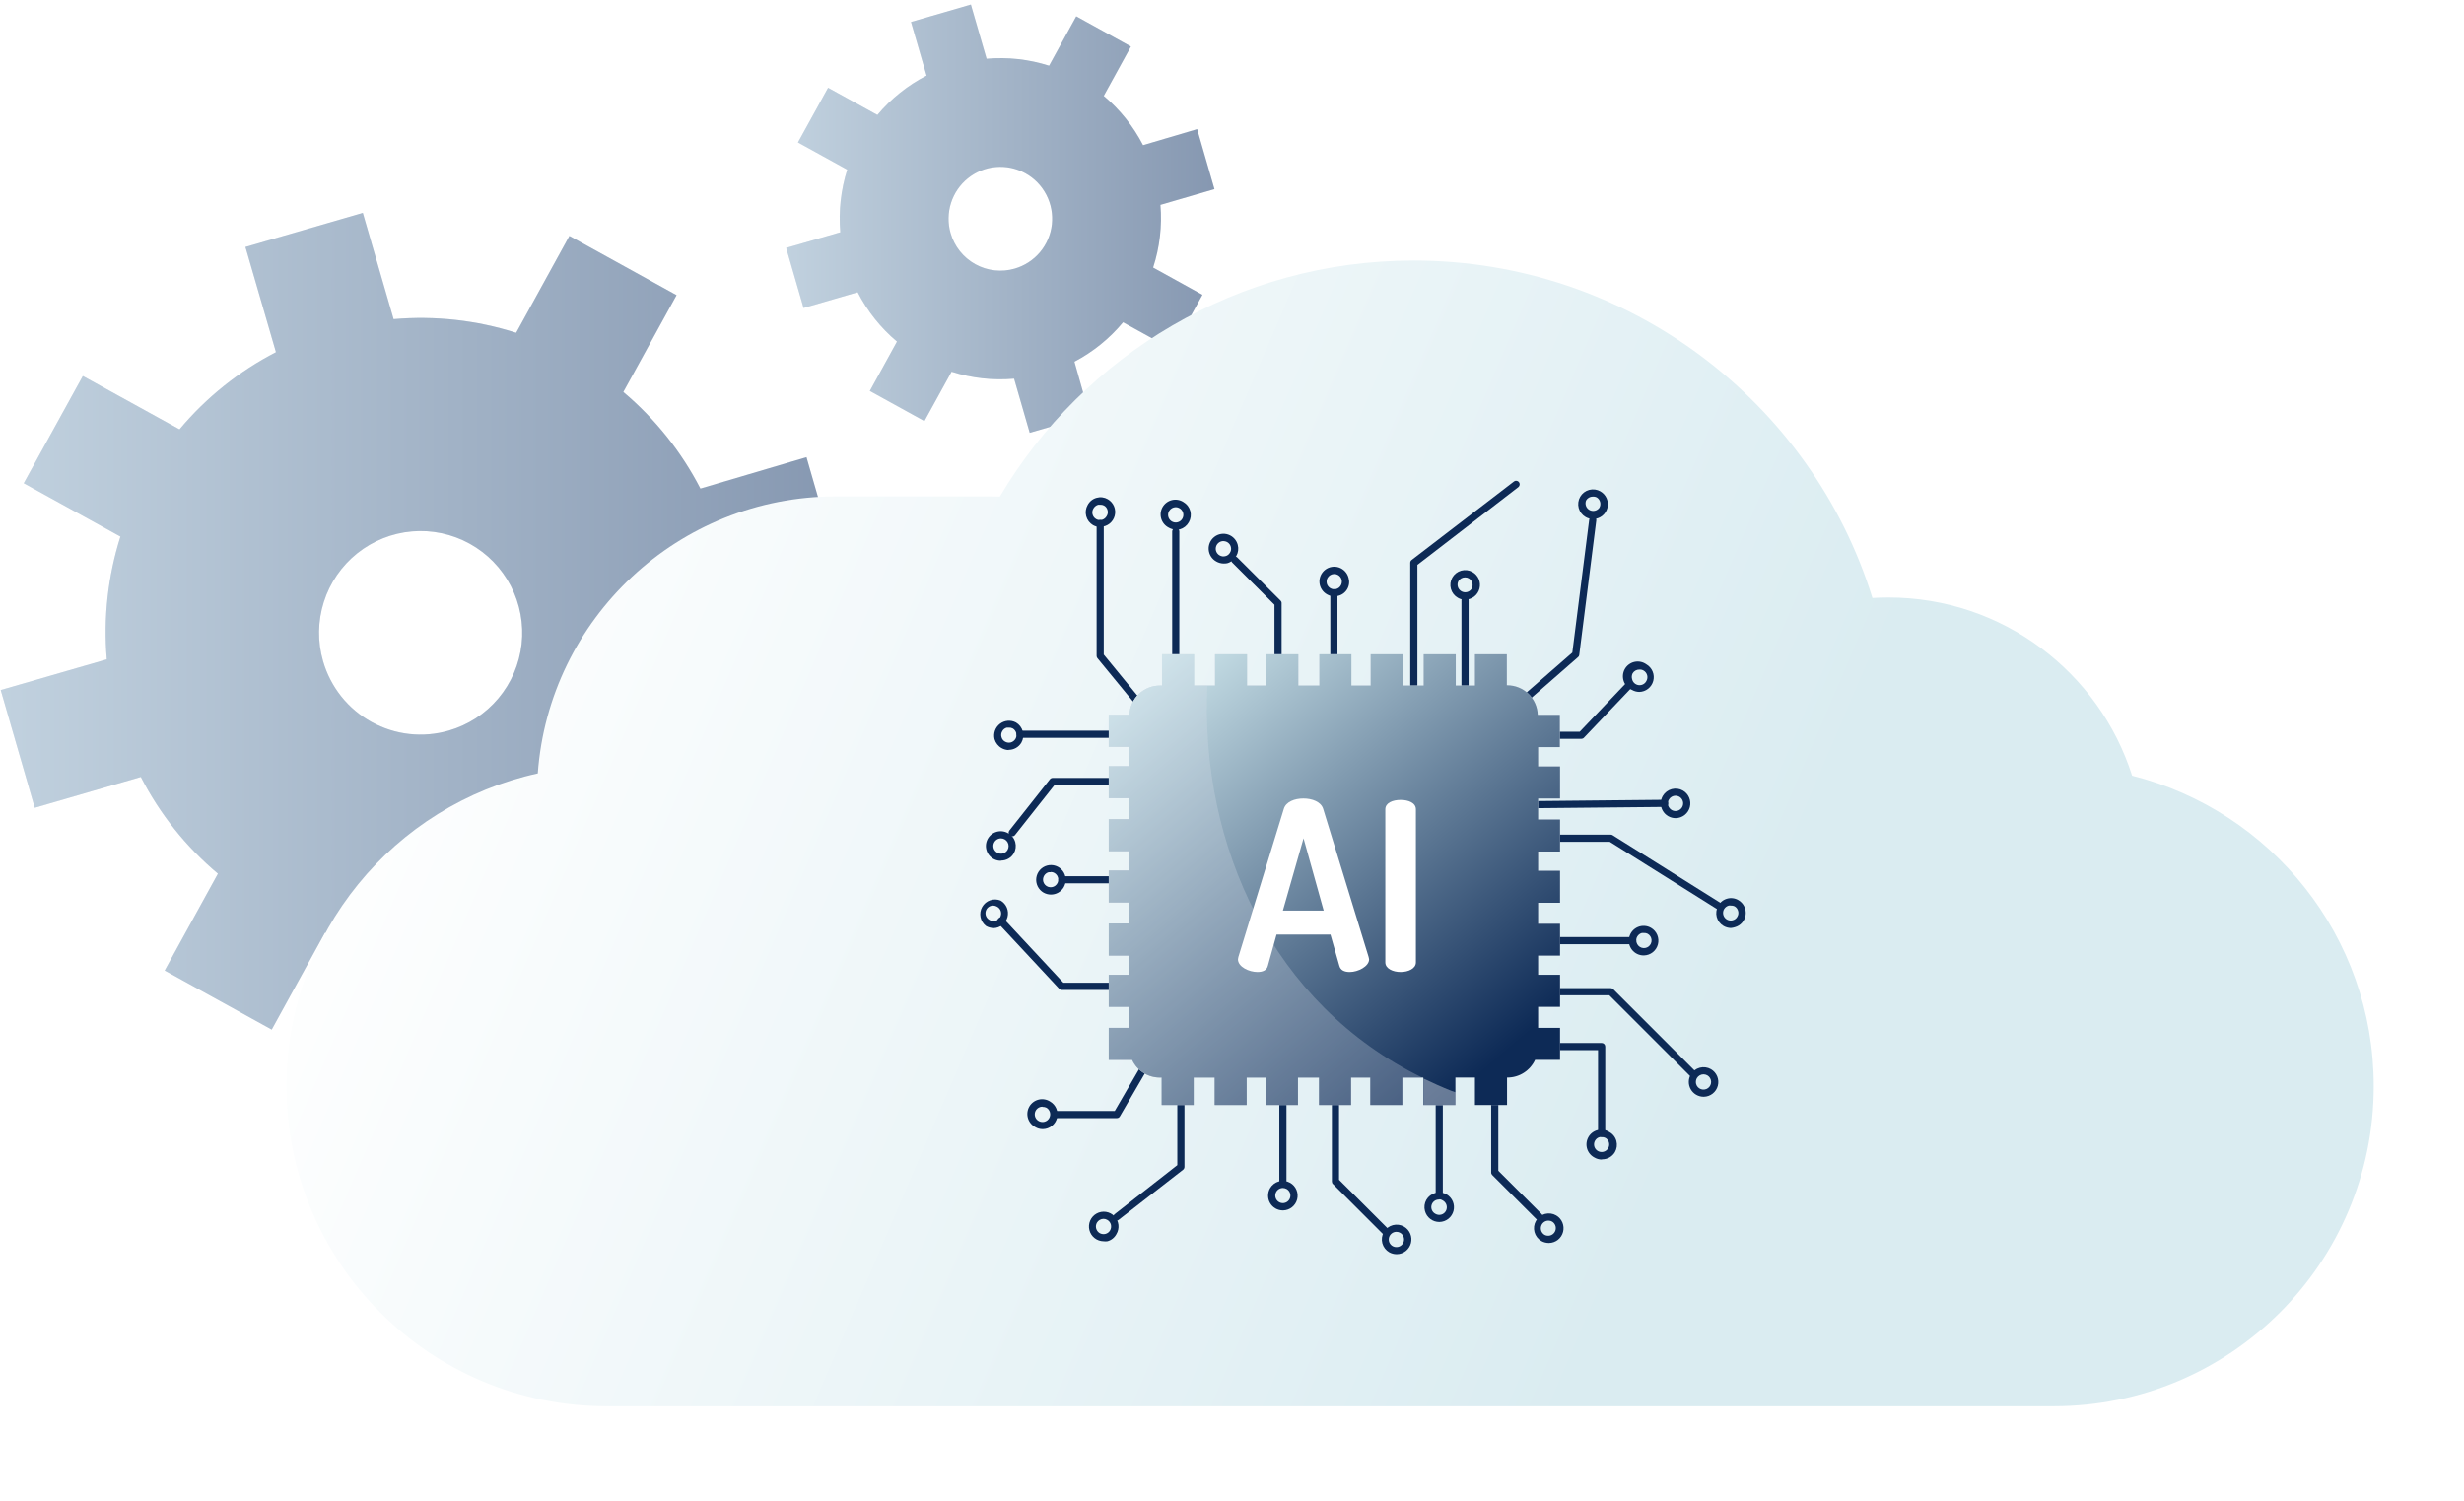 <?xml version="1.0" encoding="UTF-8"?> <svg xmlns="http://www.w3.org/2000/svg" width="412" height="251" viewBox="0 0 412 251" fill="none"><path d="M122.805 101.268L140.52 96.113L134.85 76.45L117.113 81.696C113.924 75.513 109.544 70.024 104.225 65.546L113.128 49.351L95.208 39.451L86.305 55.647C79.692 53.537 72.726 52.762 65.812 53.366L60.666 35.596L41.038 41.299L46.139 58.886C39.962 62.072 34.481 66.462 30.018 71.796L13.851 62.878L3.969 80.807L20.136 89.726C18.033 96.352 17.26 103.328 17.859 110.255L0.121 115.387L5.814 135.073L23.551 129.918C26.726 136.117 31.108 141.616 36.439 146.091L27.536 162.286L45.433 172.163L54.336 155.967C60.948 158.085 67.915 158.86 74.829 158.249L79.952 175.995L99.603 170.315L94.616 152.683C100.726 149.473 106.143 145.085 110.555 139.772L126.721 148.691L136.581 130.762L120.414 121.82C122.572 115.198 123.385 108.21 122.805 101.268ZM54.017 110.552C53.083 107.319 53.126 103.881 54.141 100.673C55.157 97.465 57.099 94.63 59.723 92.528C62.347 90.426 65.534 89.15 68.881 88.862C72.229 88.575 75.586 89.288 78.529 90.912C81.472 92.536 83.867 94.998 85.414 97.986C86.96 100.974 87.587 104.354 87.215 107.699C86.843 111.044 85.49 114.204 83.326 116.778C81.162 119.353 78.284 121.226 75.057 122.162C72.914 122.787 70.67 122.982 68.452 122.736C66.234 122.49 64.087 121.808 62.132 120.73C60.178 119.651 58.455 118.197 57.063 116.451C55.67 114.704 54.635 112.699 54.017 110.552Z" fill="#BAC7D8"></path><path d="M122.805 101.268L140.52 96.113L134.85 76.45L117.113 81.696C113.924 75.513 109.544 70.024 104.225 65.546L113.128 49.351L95.208 39.451L86.305 55.647C79.692 53.537 72.726 52.762 65.812 53.366L60.666 35.596L41.038 41.299L46.139 58.886C39.962 62.072 34.481 66.462 30.018 71.796L13.851 62.878L3.969 80.807L20.136 89.726C18.033 96.352 17.26 103.328 17.859 110.255L0.121 115.387L5.814 135.073L23.551 129.918C26.726 136.117 31.108 141.616 36.439 146.091L27.536 162.286L45.433 172.163L54.336 155.967C60.948 158.085 67.915 158.86 74.829 158.249L79.952 175.995L99.603 170.315L94.616 152.683C100.726 149.473 106.143 145.085 110.555 139.772L126.721 148.691L136.581 130.762L120.414 121.82C122.572 115.198 123.385 108.21 122.805 101.268ZM54.017 110.552C53.083 107.319 53.126 103.881 54.141 100.673C55.157 97.465 57.099 94.63 59.723 92.528C62.347 90.426 65.534 89.15 68.881 88.862C72.229 88.575 75.586 89.288 78.529 90.912C81.472 92.536 83.867 94.998 85.414 97.986C86.96 100.974 87.587 104.354 87.215 107.699C86.843 111.044 85.49 114.204 83.326 116.778C81.162 119.353 78.284 121.226 75.057 122.162C72.914 122.787 70.67 122.982 68.452 122.736C66.234 122.49 64.087 121.808 62.132 120.73C60.178 119.651 58.455 118.197 57.063 116.451C55.67 114.704 54.635 112.699 54.017 110.552Z" fill="url(#paint0_linear_73_1765)" fill-opacity="0.3"></path><path d="M194.031 34.256L203.067 31.626L200.175 21.598L191.128 24.274C189.502 21.12 187.268 18.32 184.555 16.037L189.096 7.777L179.956 2.727L175.415 10.988C172.042 9.912 168.49 9.516 164.963 9.824L162.339 0.761L152.328 3.67L154.929 12.64C151.779 14.265 148.984 16.503 146.707 19.224L138.462 14.675L133.422 23.82L141.667 28.369C140.595 31.748 140.2 35.307 140.506 38.839L131.459 41.457L134.362 51.497L143.409 48.868C145.028 52.03 147.263 54.834 149.982 57.117L145.441 65.377L154.569 70.414L159.11 62.154C162.482 63.234 166.036 63.63 169.562 63.318L172.175 72.369L182.197 69.472L179.654 60.479C182.77 58.842 185.533 56.604 187.783 53.894L196.029 58.443L201.057 49.298L192.812 44.738C193.913 41.36 194.327 37.796 194.031 34.256ZM158.948 38.991C158.471 37.342 158.493 35.589 159.011 33.952C159.529 32.316 160.52 30.87 161.858 29.798C163.196 28.726 164.821 28.075 166.529 27.928C168.236 27.782 169.948 28.146 171.449 28.974C172.95 29.802 174.172 31.058 174.961 32.582C175.749 34.106 176.069 35.83 175.879 37.536C175.69 39.242 174.999 40.853 173.896 42.166C172.792 43.479 171.324 44.435 169.678 44.912C168.586 45.231 167.441 45.33 166.31 45.205C165.179 45.08 164.083 44.732 163.087 44.182C162.09 43.632 161.211 42.89 160.501 41.999C159.791 41.109 159.263 40.086 158.948 38.991Z" fill="#BAC7D8"></path><path d="M194.031 34.256L203.067 31.626L200.175 21.598L191.128 24.274C189.502 21.12 187.268 18.32 184.555 16.037L189.096 7.777L179.956 2.727L175.415 10.988C172.042 9.912 168.49 9.516 164.963 9.824L162.339 0.761L152.328 3.67L154.929 12.64C151.779 14.265 148.984 16.503 146.707 19.224L138.462 14.675L133.422 23.82L141.667 28.369C140.595 31.748 140.2 35.307 140.506 38.839L131.459 41.457L134.362 51.497L143.409 48.868C145.028 52.03 147.263 54.834 149.982 57.117L145.441 65.377L154.569 70.414L159.11 62.154C162.482 63.234 166.036 63.63 169.562 63.318L172.175 72.369L182.197 69.472L179.654 60.479C182.77 58.842 185.533 56.604 187.783 53.894L196.029 58.443L201.057 49.298L192.812 44.738C193.913 41.36 194.327 37.796 194.031 34.256ZM158.948 38.991C158.471 37.342 158.493 35.589 159.011 33.952C159.529 32.316 160.52 30.87 161.858 29.798C163.196 28.726 164.821 28.075 166.529 27.928C168.236 27.782 169.948 28.146 171.449 28.974C172.95 29.802 174.172 31.058 174.961 32.582C175.749 34.106 176.069 35.83 175.879 37.536C175.69 39.242 174.999 40.853 173.896 42.166C172.792 43.479 171.324 44.435 169.678 44.912C168.586 45.231 167.441 45.33 166.31 45.205C165.179 45.08 164.083 44.732 163.087 44.182C162.09 43.632 161.211 42.89 160.501 41.999C159.791 41.109 159.263 40.086 158.948 38.991Z" fill="url(#paint1_linear_73_1765)" fill-opacity="0.3"></path><g filter="url(#filter0_d_73_1765)"><path fill-rule="evenodd" clip-rule="evenodd" d="M356.507 122.706C351.018 105.429 334.847 92.912 315.753 92.912C314.857 92.912 313.967 92.939 313.085 92.993C302.958 60.316 272.347 36.565 236.369 36.565C206.977 36.565 181.168 52.415 167.181 76.034C166.6 76.014 166.016 76.004 165.43 76.004H139.79C113.413 76.004 91.807 96.428 89.923 122.325C65.892 127.591 47.905 149.002 47.905 174.614C47.905 204.178 71.871 228.144 101.435 228.144H343.375C372.939 228.144 396.905 204.178 396.905 174.614C396.905 149.58 379.722 128.561 356.507 122.706Z" fill="url(#paint2_linear_73_1765)"></path></g><path d="M236.402 120.491C236.244 120.491 236.092 120.428 235.98 120.316C235.868 120.204 235.805 120.052 235.805 119.894V94.108C235.803 94.015 235.824 93.923 235.865 93.84C235.907 93.756 235.968 93.684 236.044 93.63L253.17 80.493C253.296 80.407 253.45 80.373 253.6 80.397C253.75 80.421 253.885 80.501 253.978 80.622C254.071 80.742 254.115 80.893 254.1 81.045C254.085 81.196 254.013 81.336 253.899 81.436L236.999 94.454V119.894C236.999 120.052 236.936 120.204 236.824 120.316C236.712 120.428 236.56 120.491 236.402 120.491Z" fill="#0D2A56"></path><path d="M223.038 113.827C222.879 113.827 222.727 113.764 222.615 113.652C222.503 113.54 222.44 113.388 222.44 113.23V99.124C222.443 98.967 222.507 98.817 222.619 98.706C222.73 98.594 222.88 98.53 223.038 98.527C223.196 98.527 223.348 98.59 223.46 98.702C223.572 98.814 223.635 98.966 223.635 99.124V113.23C223.635 113.388 223.572 113.54 223.46 113.652C223.348 113.764 223.196 113.827 223.038 113.827Z" fill="#0D2A56"></path><path d="M196.595 119.094C196.437 119.094 196.285 119.031 196.173 118.919C196.061 118.807 195.998 118.655 195.998 118.496V88.853C196.001 88.696 196.065 88.546 196.176 88.434C196.288 88.323 196.438 88.259 196.595 88.256C196.754 88.256 196.905 88.319 197.017 88.431C197.129 88.543 197.192 88.695 197.192 88.853V118.496C197.192 118.655 197.129 118.807 197.017 118.919C196.905 119.031 196.754 119.094 196.595 119.094Z" fill="#0D2A56"></path><path d="M202.053 132.303C201.964 132.303 201.876 132.284 201.796 132.247C201.716 132.21 201.644 132.156 201.587 132.088L183.493 110.053C183.409 109.943 183.363 109.809 183.361 109.671V87.54C183.361 87.381 183.424 87.229 183.536 87.117C183.648 87.005 183.8 86.942 183.958 86.942C184.117 86.942 184.269 87.005 184.381 87.117C184.493 87.229 184.556 87.381 184.556 87.54V109.456L202.471 131.324C202.567 131.449 202.613 131.607 202.597 131.764C202.582 131.922 202.506 132.068 202.387 132.172C202.29 132.245 202.174 132.291 202.053 132.303Z" fill="#0D2A56"></path><path d="M238.874 131.479C238.789 131.478 238.704 131.46 238.626 131.425C238.548 131.39 238.478 131.339 238.42 131.276C238.318 131.155 238.267 130.998 238.278 130.84C238.289 130.681 238.362 130.534 238.48 130.428L262.904 109.121L265.735 86.847C265.744 86.768 265.768 86.692 265.807 86.623C265.845 86.554 265.897 86.493 265.959 86.444C266.022 86.395 266.093 86.359 266.169 86.338C266.245 86.317 266.325 86.311 266.404 86.321C266.559 86.345 266.699 86.428 266.795 86.552C266.891 86.677 266.934 86.834 266.917 86.99L264.063 109.515C264.056 109.588 264.035 109.658 264 109.722C263.965 109.785 263.917 109.841 263.86 109.885L239.268 131.383C239.151 131.458 239.013 131.492 238.874 131.479Z" fill="#0D2A56"></path><path d="M264.398 123.549H247.02C246.862 123.549 246.71 123.486 246.598 123.374C246.486 123.262 246.423 123.11 246.423 122.952C246.423 122.793 246.486 122.641 246.598 122.529C246.71 122.417 246.862 122.354 247.02 122.354H264.147L271.79 114.328C271.845 114.271 271.909 114.225 271.981 114.193C272.053 114.161 272.131 114.143 272.21 114.141C272.288 114.139 272.367 114.152 272.44 114.18C272.514 114.208 272.581 114.25 272.638 114.305C272.696 114.359 272.742 114.424 272.774 114.495C272.806 114.567 272.824 114.645 272.826 114.724C272.828 114.802 272.815 114.881 272.787 114.954C272.759 115.028 272.716 115.095 272.662 115.153L264.839 123.37C264.782 123.428 264.713 123.473 264.637 123.504C264.561 123.535 264.479 123.55 264.398 123.549Z" fill="#0D2A56"></path><path d="M247.02 135.241C246.862 135.241 246.71 135.178 246.598 135.066C246.486 134.954 246.423 134.802 246.423 134.644C246.421 134.566 246.435 134.489 246.464 134.416C246.493 134.344 246.536 134.278 246.59 134.222C246.645 134.167 246.71 134.123 246.781 134.093C246.853 134.062 246.93 134.047 247.008 134.047L278.347 133.736C278.506 133.736 278.658 133.799 278.77 133.911C278.882 134.023 278.945 134.175 278.945 134.333C278.945 134.492 278.882 134.644 278.77 134.756C278.658 134.868 278.506 134.931 278.347 134.931L247.008 135.241H247.02Z" fill="#0D2A56"></path><path d="M287.532 152.165C287.419 152.166 287.308 152.137 287.209 152.081L269.163 140.759H243.377C243.219 140.759 243.067 140.696 242.955 140.584C242.843 140.472 242.78 140.32 242.78 140.162C242.78 140.003 242.843 139.851 242.955 139.739C243.067 139.627 243.219 139.565 243.377 139.565H269.318C269.428 139.562 269.535 139.591 269.629 139.648L287.819 151.066C287.887 151.106 287.946 151.16 287.992 151.224C288.039 151.288 288.072 151.36 288.09 151.437C288.108 151.514 288.11 151.594 288.096 151.672C288.082 151.75 288.053 151.824 288.01 151.89C287.959 151.972 287.889 152.041 287.806 152.089C287.722 152.137 287.628 152.163 287.532 152.165Z" fill="#0D2A56"></path><path d="M272.996 157.886H248.62C248.461 157.886 248.309 157.823 248.197 157.711C248.085 157.599 248.022 157.447 248.022 157.289C248.026 157.131 248.089 156.981 248.201 156.87C248.312 156.758 248.462 156.694 248.62 156.691H272.996C273.154 156.691 273.306 156.754 273.418 156.866C273.53 156.978 273.593 157.13 273.593 157.289C273.593 157.367 273.578 157.445 273.548 157.517C273.518 157.59 273.474 157.655 273.418 157.711C273.363 157.766 273.297 157.81 273.224 157.84C273.152 157.87 273.074 157.886 272.996 157.886Z" fill="#0D2A56"></path><path d="M289.395 155.175C288.975 155.163 288.565 155.049 288.2 154.84C287.919 154.677 287.674 154.46 287.477 154.202C287.28 153.944 287.135 153.65 287.052 153.336C286.969 153.022 286.949 152.695 286.992 152.373C287.035 152.051 287.141 151.741 287.304 151.46C287.458 151.169 287.669 150.913 287.926 150.707C288.183 150.502 288.48 150.352 288.797 150.266C289.111 150.178 289.438 150.155 289.761 150.198C290.083 150.241 290.393 150.35 290.672 150.517C291.095 150.762 291.436 151.126 291.651 151.564C291.867 152.003 291.948 152.495 291.884 152.979C291.82 153.464 291.614 153.918 291.292 154.285C290.97 154.653 290.547 154.916 290.075 155.043C289.854 155.114 289.626 155.158 289.395 155.175ZM289.395 151.424C289.284 151.407 289.171 151.407 289.06 151.424C288.736 151.513 288.458 151.723 288.284 152.01C288.157 152.228 288.099 152.479 288.115 152.731C288.131 152.983 288.221 153.225 288.375 153.425C288.528 153.626 288.737 153.777 288.976 153.858C289.215 153.94 289.473 153.949 289.717 153.885C289.881 153.846 290.035 153.772 290.169 153.669C290.303 153.567 290.413 153.436 290.493 153.288C290.582 153.145 290.64 152.985 290.662 152.818C290.685 152.651 290.672 152.482 290.625 152.32C290.582 152.157 290.508 152.005 290.405 151.871C290.302 151.738 290.174 151.627 290.028 151.544C289.833 151.454 289.62 151.413 289.406 151.424H289.395Z" fill="#0D2A56"></path><path d="M258.927 207.844C258.508 207.836 258.098 207.725 257.733 207.522C257.164 207.194 256.749 206.654 256.579 206.02C256.409 205.386 256.497 204.71 256.825 204.142C257.153 203.573 257.693 203.158 258.327 202.988C258.961 202.818 259.636 202.906 260.205 203.234C260.672 203.505 261.037 203.921 261.245 204.419C261.453 204.917 261.493 205.47 261.357 205.992C261.222 206.515 260.919 206.979 260.496 207.313C260.072 207.648 259.55 207.834 259.011 207.844H258.927ZM258.927 204.106C258.644 204.103 258.368 204.194 258.142 204.365C257.916 204.536 257.754 204.777 257.68 205.051C257.606 205.324 257.625 205.614 257.734 205.876C257.843 206.137 258.036 206.355 258.282 206.495C258.574 206.644 258.911 206.675 259.226 206.583C259.54 206.49 259.806 206.28 259.97 205.997C260.134 205.713 260.183 205.378 260.107 205.059C260.03 204.741 259.835 204.464 259.56 204.285C259.373 204.17 259.159 204.108 258.939 204.106H258.927Z" fill="#0D2A56"></path><path d="M267.801 193.895C267.381 193.89 266.969 193.775 266.607 193.56C266.31 193.407 266.047 193.194 265.834 192.936C265.621 192.678 265.463 192.38 265.369 192.058C265.275 191.737 265.247 191.401 265.287 191.069C265.327 190.736 265.434 190.416 265.602 190.126C265.769 189.837 265.993 189.584 266.261 189.384C266.529 189.184 266.835 189.04 267.16 188.961C267.485 188.882 267.823 188.87 268.153 188.926C268.483 188.982 268.798 189.104 269.079 189.285C269.371 189.439 269.629 189.653 269.834 189.912C270.04 190.171 270.189 190.47 270.273 190.789C270.357 191.103 270.378 191.43 270.335 191.752C270.292 192.074 270.186 192.384 270.023 192.664C269.802 193.033 269.488 193.337 269.113 193.547C268.738 193.756 268.314 193.864 267.885 193.859L267.801 193.895ZM267.801 190.144C267.694 190.127 267.585 190.127 267.479 190.144C267.314 190.183 267.16 190.257 267.027 190.36C266.893 190.463 266.782 190.593 266.702 190.742C266.579 190.959 266.523 191.207 266.541 191.456C266.558 191.705 266.649 191.943 266.802 192.141C266.954 192.338 267.162 192.486 267.398 192.566C267.634 192.646 267.889 192.654 268.13 192.59C268.371 192.525 268.588 192.391 268.753 192.204C268.918 192.017 269.024 191.785 269.058 191.538C269.091 191.291 269.051 191.039 268.943 190.814C268.834 190.59 268.661 190.402 268.446 190.276C268.248 190.172 268.024 190.127 267.801 190.144Z" fill="#0D2A56"></path><path d="M233.488 209.719C233.069 209.711 232.659 209.6 232.293 209.397C232.012 209.234 231.765 209.018 231.567 208.761C231.369 208.503 231.224 208.209 231.139 207.895C231.055 207.581 231.033 207.254 231.076 206.931C231.118 206.609 231.223 206.298 231.386 206.017C231.548 205.735 231.764 205.489 232.022 205.291C232.279 205.093 232.574 204.947 232.888 204.863C233.201 204.779 233.529 204.757 233.851 204.799C234.173 204.842 234.484 204.947 234.766 205.109C235.232 205.38 235.598 205.796 235.806 206.294C236.014 206.792 236.053 207.345 235.918 207.867C235.782 208.39 235.48 208.854 235.056 209.188C234.632 209.523 234.111 209.709 233.571 209.719H233.488ZM233.488 205.981C233.177 205.981 232.878 206.094 232.645 206.299C232.412 206.504 232.261 206.787 232.221 207.095C232.181 207.403 232.255 207.714 232.428 207.972C232.601 208.23 232.862 208.415 233.162 208.495C233.462 208.574 233.781 208.541 234.059 208.403C234.336 208.264 234.554 208.029 234.672 207.742C234.789 207.455 234.798 207.135 234.696 206.841C234.595 206.548 234.39 206.302 234.121 206.148C233.929 206.035 233.71 205.977 233.488 205.981Z" fill="#0D2A56"></path><path d="M240.654 204.333C240.109 204.333 239.579 204.152 239.147 203.82C238.715 203.487 238.405 203.021 238.265 202.494C238.179 202.181 238.155 201.854 238.196 201.532C238.237 201.21 238.342 200.9 238.504 200.619C238.836 200.054 239.377 199.643 240.01 199.475C240.643 199.308 241.316 199.397 241.884 199.723C242.351 199.994 242.716 200.41 242.924 200.908C243.132 201.406 243.172 201.959 243.036 202.481C242.901 203.004 242.598 203.468 242.175 203.802C241.751 204.136 241.229 204.323 240.69 204.333H240.654ZM240.654 200.583C240.365 200.569 240.08 200.653 239.847 200.823C239.613 200.993 239.444 201.238 239.369 201.517C239.293 201.796 239.316 202.093 239.432 202.357C239.549 202.622 239.752 202.839 240.009 202.972C240.154 203.057 240.314 203.112 240.48 203.135C240.647 203.158 240.816 203.147 240.978 203.104C241.141 203.061 241.293 202.985 241.426 202.883C241.559 202.78 241.67 202.652 241.753 202.506C241.919 202.212 241.963 201.865 241.876 201.539C241.788 201.213 241.577 200.934 241.287 200.762C241.1 200.63 240.882 200.548 240.654 200.523V200.583Z" fill="#0D2A56"></path><path d="M184.52 207.558C183.975 207.55 183.448 207.363 183.021 207.025C182.593 206.688 182.289 206.218 182.156 205.69C182.023 205.161 182.068 204.604 182.284 204.104C182.501 203.604 182.876 203.189 183.353 202.924C183.829 202.66 184.379 202.56 184.918 202.64C185.457 202.721 185.954 202.977 186.333 203.369C186.711 203.761 186.949 204.267 187.01 204.809C187.071 205.35 186.951 205.897 186.67 206.363C186.515 206.656 186.302 206.913 186.043 207.118C185.784 207.324 185.485 207.474 185.165 207.558C184.951 207.587 184.734 207.587 184.52 207.558ZM184.52 203.807C184.295 203.81 184.074 203.87 183.88 203.983C183.685 204.096 183.523 204.258 183.409 204.452C183.243 204.746 183.199 205.093 183.286 205.419C183.373 205.745 183.585 206.024 183.875 206.196C184.169 206.362 184.515 206.41 184.842 206.327C185.005 206.284 185.157 206.209 185.291 206.107C185.424 206.004 185.536 205.876 185.619 205.73C185.785 205.437 185.832 205.09 185.75 204.763C185.707 204.6 185.632 204.448 185.53 204.315C185.427 204.181 185.299 204.07 185.153 203.987C184.963 203.869 184.744 203.807 184.52 203.807Z" fill="#0D2A56"></path><path d="M174.309 188.807C173.888 188.802 173.476 188.687 173.115 188.472C172.817 188.319 172.555 188.106 172.342 187.848C172.129 187.59 171.971 187.292 171.877 186.971C171.783 186.65 171.755 186.313 171.795 185.981C171.835 185.649 171.942 185.328 172.109 185.038C172.277 184.749 172.501 184.496 172.769 184.296C173.037 184.096 173.343 183.952 173.668 183.873C173.993 183.794 174.331 183.783 174.661 183.838C174.99 183.894 175.306 184.016 175.587 184.197C176.054 184.468 176.419 184.884 176.627 185.382C176.835 185.88 176.875 186.432 176.739 186.955C176.604 187.477 176.301 187.941 175.878 188.276C175.454 188.61 174.932 188.797 174.393 188.807H174.309ZM174.309 185.057C174.026 185.054 173.75 185.145 173.524 185.316C173.298 185.487 173.136 185.728 173.062 186.001C172.988 186.275 173.007 186.565 173.116 186.826C173.225 187.087 173.418 187.305 173.664 187.445C173.959 187.618 174.31 187.666 174.64 187.58C174.97 187.494 175.253 187.28 175.426 186.985C175.598 186.691 175.647 186.34 175.561 186.009C175.474 185.679 175.26 185.396 174.966 185.224C174.765 185.127 174.543 185.082 174.321 185.092L174.309 185.057Z" fill="#0D2A56"></path><path d="M166.068 155.174C165.647 155.17 165.235 155.054 164.873 154.84C164.398 154.475 164.072 153.951 163.954 153.364C163.836 152.777 163.935 152.168 164.233 151.648C164.53 151.129 165.006 150.735 165.572 150.54C166.138 150.345 166.755 150.362 167.31 150.588C167.777 150.859 168.142 151.275 168.35 151.773C168.558 152.271 168.598 152.824 168.462 153.346C168.327 153.869 168.024 154.333 167.6 154.667C167.177 155.001 166.655 155.188 166.116 155.198L166.068 155.174ZM166.068 151.424C165.785 151.421 165.509 151.512 165.283 151.683C165.057 151.854 164.895 152.095 164.821 152.369C164.747 152.642 164.766 152.932 164.875 153.193C164.984 153.455 165.177 153.673 165.423 153.813C165.568 153.907 165.731 153.971 165.902 154C166.073 154.03 166.248 154.024 166.417 153.984C166.585 153.943 166.744 153.869 166.883 153.765C167.022 153.662 167.138 153.531 167.225 153.381C167.312 153.231 167.367 153.064 167.388 152.892C167.408 152.72 167.394 152.546 167.345 152.379C167.296 152.213 167.213 152.058 167.103 151.925C166.992 151.791 166.855 151.682 166.701 151.603C166.511 151.494 166.298 151.432 166.08 151.424H166.068Z" fill="#0D2A56"></path><path d="M175.683 149.585C175.264 149.577 174.854 149.466 174.488 149.262C174.065 149.018 173.724 148.653 173.508 148.215C173.292 147.776 173.21 147.284 173.274 146.799C173.338 146.315 173.544 145.86 173.866 145.492C174.188 145.125 174.612 144.861 175.084 144.734C175.556 144.607 176.055 144.623 176.518 144.78C176.981 144.937 177.387 145.227 177.685 145.615C177.983 146.002 178.159 146.469 178.192 146.957C178.225 147.444 178.112 147.931 177.868 148.355C177.646 148.735 177.326 149.049 176.942 149.266C176.558 149.482 176.123 149.592 175.683 149.585ZM175.683 145.846C175.571 145.834 175.459 145.834 175.348 145.846C175.186 145.889 175.033 145.964 174.9 146.067C174.767 146.169 174.655 146.297 174.572 146.444C174.405 146.737 174.358 147.084 174.44 147.411C174.494 147.614 174.597 147.801 174.741 147.955C174.884 148.109 175.063 148.225 175.262 148.293C175.461 148.361 175.674 148.379 175.881 148.345C176.089 148.312 176.285 148.227 176.452 148.099C176.619 147.972 176.752 147.805 176.839 147.613C176.926 147.422 176.965 147.212 176.951 147.002C176.938 146.792 176.873 146.589 176.762 146.41C176.651 146.232 176.498 146.083 176.316 145.978C176.128 145.866 175.913 145.808 175.694 145.811L175.683 145.846Z" fill="#0D2A56"></path><path d="M214.498 202.398C214.065 202.397 213.64 202.282 213.266 202.066C212.891 201.849 212.58 201.537 212.364 201.162C212.147 200.788 212.033 200.362 212.032 199.93C212.032 199.497 212.145 199.071 212.36 198.696C212.522 198.414 212.738 198.167 212.996 197.969C213.254 197.771 213.548 197.625 213.862 197.541C214.176 197.457 214.503 197.435 214.825 197.478C215.148 197.52 215.459 197.626 215.74 197.788C216.207 198.059 216.572 198.475 216.78 198.974C216.988 199.472 217.028 200.024 216.892 200.547C216.757 201.069 216.454 201.533 216.031 201.867C215.607 202.202 215.085 202.388 214.546 202.398H214.498ZM214.498 198.648C214.191 198.649 213.894 198.762 213.664 198.965C213.434 199.168 213.285 199.449 213.246 199.753C213.207 200.058 213.28 200.366 213.452 200.621C213.623 200.876 213.882 201.06 214.179 201.138C214.476 201.217 214.791 201.184 215.066 201.048C215.341 200.911 215.557 200.679 215.673 200.394C215.79 200.11 215.799 199.793 215.699 199.503C215.599 199.212 215.397 198.968 215.131 198.815C214.94 198.71 214.727 198.653 214.51 198.648H214.498Z" fill="#0D2A56"></path><path d="M284.844 183.397C284.411 183.393 283.986 183.276 283.612 183.058C283.238 182.839 282.927 182.527 282.711 182.152C282.495 181.776 282.381 181.351 282.38 180.918C282.379 180.484 282.491 180.059 282.706 179.682C283.037 179.118 283.579 178.707 284.212 178.539C284.845 178.371 285.518 178.46 286.086 178.786C286.553 179.057 286.918 179.474 287.126 179.972C287.334 180.47 287.374 181.022 287.238 181.545C287.103 182.067 286.8 182.531 286.376 182.866C285.953 183.2 285.431 183.386 284.892 183.397H284.844ZM284.844 179.646C284.62 179.646 284.399 179.705 284.204 179.816C284.01 179.927 283.847 180.086 283.733 180.279C283.567 180.573 283.52 180.919 283.602 181.247C283.655 181.45 283.759 181.637 283.902 181.791C284.045 181.945 284.224 182.061 284.423 182.129C284.622 182.197 284.835 182.215 285.042 182.181C285.25 182.147 285.446 182.063 285.613 181.935C285.78 181.808 285.913 181.641 286 181.449C286.087 181.258 286.126 181.048 286.112 180.838C286.099 180.628 286.034 180.425 285.923 180.246C285.812 180.067 285.659 179.919 285.477 179.814C285.283 179.707 285.065 179.649 284.844 179.646Z" fill="#0D2A56"></path><path d="M266.32 86.787C265.899 86.782 265.487 86.667 265.125 86.453C264.844 86.29 264.597 86.074 264.399 85.816C264.201 85.558 264.056 85.264 263.971 84.951C263.887 84.637 263.865 84.309 263.908 83.987C263.95 83.665 264.055 83.354 264.218 83.073C264.38 82.791 264.596 82.544 264.854 82.346C265.112 82.148 265.406 82.003 265.72 81.919C266.033 81.834 266.361 81.813 266.683 81.855C267.005 81.897 267.316 82.002 267.598 82.165C268.07 82.433 268.441 82.85 268.653 83.35C268.865 83.851 268.907 84.407 268.771 84.933C268.635 85.46 268.329 85.926 267.901 86.261C267.473 86.596 266.947 86.781 266.403 86.787H266.32ZM266.32 83.037C266.095 83.037 265.875 83.095 265.68 83.206C265.486 83.317 265.323 83.477 265.209 83.67C265.089 83.96 265.08 84.284 265.184 84.58C265.287 84.876 265.496 85.124 265.771 85.276C266.045 85.428 266.366 85.474 266.672 85.404C266.978 85.335 267.248 85.155 267.43 84.9C267.596 84.606 267.64 84.259 267.553 83.933C267.466 83.607 267.255 83.328 266.965 83.156C266.768 83.059 266.549 83.018 266.332 83.037H266.32Z" fill="#0D2A56"></path><path d="M244.965 100.295C244.544 100.291 244.132 100.175 243.771 99.961C243.488 99.801 243.239 99.586 243.038 99.33C242.838 99.074 242.69 98.781 242.603 98.468C242.516 98.154 242.492 97.827 242.531 97.504C242.57 97.181 242.673 96.87 242.833 96.587C242.993 96.303 243.207 96.055 243.463 95.854C243.72 95.654 244.013 95.506 244.326 95.419C244.639 95.332 244.967 95.308 245.289 95.347C245.612 95.386 245.924 95.489 246.207 95.649C246.68 95.917 247.051 96.334 247.263 96.834C247.475 97.335 247.516 97.891 247.38 98.418C247.244 98.944 246.939 99.41 246.511 99.746C246.083 100.081 245.556 100.265 245.013 100.271L244.965 100.295ZM244.965 96.545C244.741 96.545 244.52 96.603 244.326 96.714C244.131 96.825 243.968 96.985 243.854 97.178C243.705 97.469 243.674 97.807 243.766 98.121C243.859 98.435 244.069 98.702 244.352 98.866C244.636 99.03 244.971 99.079 245.29 99.002C245.608 98.926 245.885 98.73 246.064 98.456C246.23 98.162 246.274 97.815 246.187 97.489C246.1 97.163 245.888 96.884 245.598 96.712C245.41 96.6 245.195 96.543 244.977 96.545H244.965Z" fill="#0D2A56"></path><path d="M204.573 94.228C204.153 94.216 203.743 94.101 203.379 93.893C203.019 93.696 202.714 93.413 202.491 93.069C202.269 92.724 202.135 92.33 202.103 91.921C202.07 91.513 202.14 91.102 202.305 90.727C202.471 90.352 202.727 90.024 203.051 89.773C203.374 89.521 203.756 89.354 204.16 89.287C204.564 89.219 204.979 89.253 205.367 89.386C205.755 89.519 206.104 89.746 206.382 90.047C206.66 90.348 206.86 90.713 206.962 91.11C207.046 91.424 207.068 91.751 207.025 92.073C206.982 92.395 206.875 92.705 206.711 92.985C206.551 93.274 206.336 93.528 206.078 93.733C205.82 93.938 205.523 94.09 205.206 94.18C204.997 94.218 204.785 94.234 204.573 94.228ZM204.573 90.477C204.29 90.474 204.014 90.566 203.788 90.737C203.562 90.908 203.4 91.149 203.326 91.422C203.252 91.695 203.271 91.986 203.38 92.247C203.489 92.508 203.682 92.726 203.928 92.866C204.072 92.951 204.232 93.007 204.398 93.03C204.565 93.052 204.734 93.041 204.895 92.997C205.06 92.958 205.214 92.885 205.348 92.782C205.481 92.679 205.592 92.549 205.672 92.4C205.761 92.257 205.818 92.097 205.841 91.93C205.863 91.764 205.851 91.594 205.803 91.433C205.733 91.167 205.579 90.932 205.364 90.761C205.148 90.591 204.883 90.496 204.609 90.489L204.573 90.477Z" fill="#0D2A56"></path><path d="M183.959 88.137C183.54 88.128 183.13 88.018 182.764 87.814C182.2 87.483 181.789 86.942 181.621 86.309C181.453 85.676 181.542 85.002 181.868 84.434C182.022 84.143 182.233 83.887 182.49 83.681C182.747 83.476 183.044 83.326 183.361 83.24C183.674 83.15 184.001 83.125 184.324 83.166C184.646 83.207 184.957 83.314 185.236 83.479C185.703 83.75 186.069 84.166 186.277 84.664C186.485 85.162 186.524 85.715 186.389 86.237C186.253 86.76 185.951 87.224 185.527 87.558C185.103 87.892 184.582 88.079 184.042 88.089L183.959 88.137ZM183.959 84.399C183.847 84.387 183.735 84.387 183.624 84.399C183.299 84.492 183.022 84.706 182.848 84.996C182.753 85.141 182.69 85.304 182.66 85.475C182.631 85.646 182.636 85.821 182.677 85.99C182.717 86.158 182.792 86.317 182.895 86.456C182.999 86.595 183.13 86.711 183.28 86.798C183.43 86.885 183.596 86.94 183.768 86.961C183.94 86.981 184.115 86.967 184.281 86.918C184.447 86.868 184.602 86.786 184.735 86.675C184.869 86.565 184.978 86.428 185.057 86.274C185.146 86.131 185.204 85.971 185.226 85.804C185.249 85.637 185.236 85.468 185.189 85.306C185.15 85.142 185.076 84.988 184.973 84.854C184.87 84.72 184.74 84.61 184.592 84.53C184.397 84.429 184.178 84.383 183.959 84.399Z" fill="#0D2A56"></path><path d="M168.684 125.424C168.265 125.418 167.854 125.307 167.489 125.101C166.908 124.777 166.479 124.236 166.295 123.596C166.181 123.13 166.204 122.641 166.362 122.188C166.519 121.735 166.805 121.337 167.184 121.043C167.563 120.748 168.019 120.57 168.497 120.529C168.975 120.489 169.455 120.587 169.878 120.813C170.443 121.145 170.854 121.686 171.021 122.319C171.189 122.952 171.1 123.626 170.774 124.193C170.553 124.562 170.239 124.866 169.864 125.075C169.489 125.285 169.066 125.393 168.636 125.388L168.684 125.424ZM168.684 121.673C168.573 121.663 168.461 121.663 168.349 121.673C168.187 121.714 168.035 121.788 167.904 121.891C167.772 121.994 167.664 122.123 167.585 122.27C167.496 122.413 167.439 122.573 167.416 122.74C167.393 122.907 167.406 123.076 167.454 123.238C167.493 123.402 167.566 123.556 167.669 123.69C167.772 123.824 167.902 123.934 168.051 124.014C168.344 124.183 168.691 124.23 169.018 124.146C169.343 124.052 169.62 123.838 169.794 123.548C169.963 123.255 170.009 122.907 169.922 122.58C169.835 122.253 169.621 121.974 169.329 121.805C169.13 121.701 168.907 121.656 168.684 121.673Z" fill="#0D2A56"></path><path d="M167.369 143.936C166.988 143.943 166.61 143.862 166.265 143.699C165.921 143.536 165.618 143.295 165.382 142.995C165.146 142.696 164.982 142.346 164.904 141.973C164.825 141.6 164.834 141.213 164.93 140.844C165.025 140.475 165.205 140.133 165.455 139.844C165.705 139.556 166.018 139.33 166.37 139.183C166.722 139.036 167.103 138.972 167.484 138.997C167.864 139.022 168.234 139.134 168.564 139.326C168.856 139.48 169.113 139.694 169.319 139.953C169.524 140.212 169.674 140.511 169.758 140.831C169.842 141.144 169.863 141.471 169.82 141.793C169.777 142.115 169.671 142.425 169.507 142.706C169.286 143.074 168.973 143.378 168.597 143.588C168.222 143.797 167.799 143.905 167.369 143.9V143.936ZM167.369 140.186C167.087 140.185 166.813 140.278 166.589 140.45C166.366 140.622 166.205 140.863 166.133 141.136C166.061 141.409 166.081 141.698 166.19 141.958C166.299 142.218 166.491 142.435 166.736 142.574C166.881 142.66 167.041 142.715 167.208 142.738C167.374 142.761 167.544 142.75 167.706 142.707C167.868 142.663 168.02 142.588 168.153 142.485C168.286 142.383 168.397 142.255 168.48 142.108C168.59 141.913 168.647 141.693 168.646 141.468C168.645 141.244 168.585 141.024 168.473 140.83C168.361 140.636 168.2 140.475 168.007 140.362C167.813 140.249 167.594 140.188 167.369 140.186Z" fill="#0D2A56"></path><path d="M196.595 88.554C196.175 88.55 195.763 88.435 195.401 88.22C195.104 88.066 194.841 87.854 194.628 87.596C194.415 87.338 194.257 87.039 194.163 86.718C194.069 86.397 194.041 86.06 194.081 85.728C194.121 85.396 194.228 85.076 194.395 84.786C194.563 84.496 194.787 84.244 195.055 84.043C195.323 83.843 195.629 83.699 195.954 83.621C196.279 83.542 196.617 83.53 196.947 83.586C197.277 83.641 197.592 83.763 197.873 83.944C198.155 84.106 198.402 84.322 198.6 84.58C198.798 84.838 198.944 85.132 199.028 85.446C199.112 85.76 199.134 86.087 199.091 86.41C199.049 86.732 198.943 87.043 198.781 87.324C198.621 87.612 198.405 87.866 198.147 88.071C197.889 88.276 197.593 88.428 197.276 88.519C197.052 88.563 196.823 88.575 196.595 88.554ZM196.595 84.804C196.37 84.806 196.149 84.867 195.955 84.98C195.76 85.093 195.598 85.255 195.484 85.449C195.357 85.668 195.298 85.919 195.314 86.172C195.331 86.424 195.421 86.666 195.575 86.867C195.728 87.068 195.938 87.218 196.178 87.3C196.417 87.382 196.675 87.39 196.92 87.325C197.164 87.26 197.383 87.123 197.55 86.933C197.717 86.743 197.824 86.508 197.857 86.257C197.89 86.007 197.848 85.752 197.736 85.525C197.624 85.298 197.447 85.11 197.228 84.983C197.041 84.868 196.827 84.806 196.607 84.804H196.595Z" fill="#0D2A56"></path><path d="M280.162 136.806C279.729 136.805 279.304 136.69 278.93 136.473C278.555 136.256 278.244 135.944 278.028 135.57C277.811 135.195 277.697 134.77 277.696 134.337C277.696 133.904 277.809 133.479 278.024 133.103C278.354 132.537 278.894 132.123 279.527 131.953C280.16 131.783 280.835 131.87 281.404 132.196C281.871 132.466 282.236 132.883 282.444 133.381C282.652 133.879 282.692 134.431 282.556 134.954C282.421 135.476 282.118 135.94 281.695 136.275C281.271 136.609 280.749 136.796 280.21 136.806H280.162ZM280.162 133.055C279.936 133.055 279.715 133.115 279.52 133.228C279.325 133.342 279.163 133.504 279.051 133.7C278.882 133.993 278.835 134.341 278.92 134.668C279.014 134.993 279.227 135.27 279.517 135.444C279.812 135.614 280.161 135.659 280.49 135.571C280.818 135.482 281.097 135.267 281.267 134.972C281.436 134.678 281.482 134.328 281.393 134C281.305 133.672 281.09 133.392 280.795 133.223C280.604 133.118 280.391 133.06 280.174 133.055H280.162Z" fill="#0D2A56"></path><path d="M274.095 115.702C273.676 115.695 273.266 115.584 272.901 115.379C272.577 115.247 272.284 115.048 272.043 114.794C271.802 114.541 271.617 114.239 271.501 113.909C271.385 113.579 271.341 113.228 271.37 112.879C271.4 112.53 271.504 112.192 271.674 111.886C271.844 111.581 272.077 111.314 272.358 111.106C272.639 110.897 272.961 110.75 273.303 110.675C273.645 110.6 273.998 110.598 274.341 110.67C274.683 110.742 275.007 110.885 275.29 111.091C275.756 111.362 276.122 111.779 276.33 112.277C276.538 112.775 276.577 113.327 276.442 113.85C276.307 114.372 276.004 114.836 275.58 115.17C275.156 115.505 274.635 115.691 274.095 115.702ZM274.095 111.963C273.871 111.963 273.651 112.021 273.456 112.132C273.261 112.243 273.099 112.403 272.984 112.596C272.834 112.896 272.804 113.242 272.901 113.564C272.956 113.822 273.09 114.056 273.285 114.235C273.479 114.414 273.724 114.528 273.986 114.562C274.247 114.596 274.513 114.549 274.747 114.425C274.98 114.302 275.17 114.11 275.29 113.874C275.459 113.581 275.504 113.233 275.417 112.906C275.33 112.579 275.116 112.3 274.824 112.13C274.605 111.998 274.35 111.94 274.095 111.963Z" fill="#0D2A56"></path><path d="M223.097 99.733C222.677 99.724 222.267 99.609 221.903 99.399C221.543 99.202 221.239 98.918 221.016 98.574C220.793 98.23 220.659 97.836 220.627 97.427C220.594 97.019 220.664 96.608 220.829 96.233C220.995 95.858 221.251 95.53 221.575 95.278C221.899 95.027 222.28 94.86 222.684 94.793C223.089 94.725 223.504 94.759 223.891 94.892C224.279 95.025 224.628 95.252 224.907 95.553C225.185 95.854 225.384 96.219 225.486 96.616C225.581 96.929 225.611 97.258 225.574 97.583C225.537 97.908 225.433 98.222 225.27 98.505C225.106 98.788 224.886 99.035 224.623 99.23C224.361 99.425 224.061 99.564 223.742 99.638C223.533 99.699 223.316 99.731 223.097 99.733ZM223.097 95.983C222.873 95.983 222.653 96.041 222.458 96.152C222.263 96.263 222.101 96.423 221.987 96.616C221.82 96.91 221.773 97.256 221.855 97.584C221.898 97.746 221.973 97.898 222.076 98.032C222.178 98.165 222.306 98.277 222.452 98.36C222.746 98.526 223.092 98.573 223.42 98.491C223.582 98.448 223.735 98.373 223.868 98.271C224.001 98.168 224.113 98.04 224.196 97.894C224.364 97.601 224.411 97.254 224.327 96.927C224.284 96.764 224.21 96.612 224.107 96.478C224.004 96.345 223.876 96.234 223.73 96.15C223.542 96.039 223.328 95.981 223.109 95.983H223.097Z" fill="#0D2A56"></path><path d="M274.871 159.761C274.49 159.768 274.112 159.687 273.767 159.523C273.423 159.36 273.12 159.12 272.884 158.82C272.648 158.521 272.484 158.171 272.405 157.797C272.327 157.424 272.336 157.038 272.432 156.669C272.527 156.299 272.707 155.957 272.957 155.669C273.207 155.381 273.52 155.155 273.872 155.007C274.224 154.86 274.605 154.797 274.985 154.822C275.366 154.846 275.736 154.959 276.066 155.15C276.533 155.421 276.898 155.838 277.106 156.336C277.314 156.834 277.353 157.386 277.218 157.909C277.083 158.431 276.78 158.895 276.356 159.229C275.933 159.564 275.411 159.75 274.871 159.761ZM274.871 156.01C274.76 155.999 274.648 155.999 274.537 156.01C274.21 156.1 273.931 156.314 273.761 156.607C273.674 156.751 273.618 156.912 273.598 157.078C273.577 157.245 273.592 157.414 273.641 157.575C273.694 157.78 273.797 157.968 273.94 158.123C274.083 158.278 274.263 158.396 274.463 158.464C274.663 158.533 274.876 158.551 275.085 158.517C275.294 158.483 275.49 158.398 275.658 158.269C275.825 158.14 275.958 157.972 276.045 157.779C276.131 157.586 276.169 157.375 276.153 157.164C276.138 156.953 276.071 156.75 275.958 156.571C275.844 156.393 275.689 156.245 275.504 156.142C275.309 156.041 275.09 155.995 274.871 156.01Z" fill="#0D2A56"></path><path d="M283.005 180.088C282.844 180.088 282.689 180.023 282.575 179.909L269.091 166.425H250.818C250.66 166.422 250.51 166.358 250.399 166.247C250.288 166.135 250.224 165.985 250.221 165.828C250.221 165.669 250.284 165.517 250.396 165.405C250.508 165.293 250.659 165.23 250.818 165.23H269.318C269.474 165.23 269.624 165.29 269.736 165.398L283.399 179.061C283.455 179.116 283.5 179.182 283.53 179.255C283.56 179.328 283.576 179.406 283.576 179.485C283.576 179.564 283.56 179.642 283.53 179.714C283.5 179.787 283.455 179.853 283.399 179.909C283.295 180.016 283.154 180.08 283.005 180.088Z" fill="#0D2A56"></path><path d="M257.375 204.106C257.297 204.105 257.22 204.089 257.148 204.059C257.076 204.028 257.011 203.983 256.957 203.927L249.516 196.486C249.458 196.43 249.413 196.364 249.382 196.29C249.351 196.216 249.336 196.136 249.337 196.056V180.243C249.337 180.085 249.4 179.933 249.512 179.821C249.624 179.709 249.776 179.646 249.934 179.646C250.093 179.646 250.244 179.709 250.356 179.821C250.468 179.933 250.531 180.085 250.531 180.243V195.769L257.793 203.031C257.849 203.087 257.893 203.153 257.924 203.225C257.954 203.298 257.969 203.376 257.969 203.455C257.969 203.534 257.954 203.612 257.924 203.685C257.893 203.757 257.849 203.823 257.793 203.879C257.744 203.945 257.681 204 257.609 204.039C257.537 204.078 257.457 204.101 257.375 204.106Z" fill="#0D2A56"></path><path d="M267.801 190.061C267.642 190.061 267.49 189.998 267.378 189.886C267.266 189.774 267.204 189.622 267.204 189.464V175.598H255.26C255.102 175.598 254.95 175.535 254.838 175.423C254.726 175.311 254.663 175.159 254.663 175C254.663 174.842 254.726 174.69 254.838 174.578C254.95 174.466 255.102 174.403 255.26 174.403H267.813C267.971 174.403 268.123 174.466 268.235 174.578C268.347 174.69 268.41 174.842 268.41 175V189.464C268.41 189.543 268.394 189.622 268.363 189.695C268.333 189.768 268.287 189.835 268.231 189.89C268.174 189.946 268.107 189.99 268.033 190.019C267.959 190.048 267.88 190.063 267.801 190.061Z" fill="#0D2A56"></path><path d="M213.698 115.14C213.54 115.14 213.388 115.077 213.276 114.965C213.164 114.854 213.101 114.702 213.101 114.543V101.119L206.018 94.049C205.906 93.936 205.843 93.784 205.843 93.624C205.843 93.466 205.906 93.313 206.018 93.201C206.131 93.088 206.283 93.025 206.442 93.025C206.601 93.025 206.754 93.088 206.866 93.201L214.116 100.426C214.173 100.48 214.219 100.544 214.25 100.616C214.281 100.688 214.296 100.766 214.295 100.844V114.543C214.295 114.702 214.232 114.854 214.12 114.965C214.008 115.077 213.856 115.14 213.698 115.14Z" fill="#0D2A56"></path><path d="M169.245 139.839C169.111 139.842 168.981 139.8 168.874 139.72C168.75 139.619 168.671 139.474 168.653 139.315C168.635 139.157 168.68 138.998 168.779 138.872L175.551 130.308C175.608 130.237 175.681 130.18 175.764 130.14C175.846 130.101 175.937 130.081 176.028 130.082H192.427C192.585 130.082 192.737 130.144 192.849 130.256C192.961 130.368 193.024 130.52 193.024 130.679C193.021 130.836 192.957 130.986 192.845 131.098C192.734 131.209 192.584 131.273 192.427 131.276H176.315L169.71 139.636C169.654 139.704 169.582 139.757 169.501 139.792C169.42 139.827 169.333 139.843 169.245 139.839Z" fill="#0D2A56"></path><path d="M192.426 123.381H170.558C170.4 123.381 170.248 123.318 170.136 123.206C170.024 123.094 169.961 122.943 169.961 122.784C169.961 122.626 170.024 122.474 170.136 122.362C170.248 122.25 170.4 122.187 170.558 122.187H192.426C192.585 122.187 192.737 122.25 192.849 122.362C192.961 122.474 193.023 122.626 193.023 122.784C193.023 122.943 192.961 123.094 192.849 123.206C192.737 123.318 192.585 123.381 192.426 123.381Z" fill="#0D2A56"></path><path d="M244.965 121.076C244.808 121.073 244.658 121.009 244.546 120.898C244.435 120.786 244.371 120.636 244.368 120.479V100.331C244.371 100.173 244.435 100.023 244.546 99.912C244.658 99.8 244.808 99.737 244.965 99.733C245.124 99.733 245.276 99.796 245.388 99.908C245.5 100.02 245.562 100.172 245.562 100.331V120.479C245.562 120.637 245.5 120.789 245.388 120.901C245.276 121.013 245.124 121.076 244.965 121.076Z" fill="#0D2A56"></path><path d="M240.654 200.523C240.495 200.523 240.344 200.46 240.232 200.348C240.12 200.236 240.057 200.084 240.057 199.926V177.628C240.057 177.47 240.12 177.318 240.232 177.206C240.344 177.094 240.495 177.031 240.654 177.031C240.812 177.031 240.964 177.094 241.076 177.206C241.188 177.318 241.251 177.47 241.251 177.628V199.926C241.251 200.084 241.188 200.236 241.076 200.348C240.964 200.46 240.812 200.523 240.654 200.523Z" fill="#0D2A56"></path><path d="M191.543 147.71H177.557C177.399 147.71 177.247 147.647 177.135 147.535C177.023 147.423 176.96 147.271 176.96 147.113C176.96 146.954 177.023 146.803 177.135 146.691C177.247 146.579 177.399 146.516 177.557 146.516H191.543C191.701 146.516 191.853 146.579 191.965 146.691C192.077 146.803 192.14 146.954 192.14 147.113C192.14 147.271 192.077 147.423 191.965 147.535C191.853 147.647 191.701 147.71 191.543 147.71Z" fill="#0D2A56"></path><path d="M191.543 165.541H177.557C177.474 165.54 177.393 165.523 177.317 165.49C177.241 165.458 177.172 165.41 177.115 165.35L166.939 154.422C166.883 154.367 166.839 154.301 166.809 154.228C166.778 154.155 166.763 154.077 166.763 153.998C166.763 153.919 166.778 153.841 166.809 153.768C166.839 153.696 166.883 153.63 166.939 153.574C166.995 153.518 167.061 153.474 167.134 153.443C167.206 153.413 167.284 153.397 167.363 153.397C167.442 153.397 167.52 153.413 167.593 153.443C167.666 153.474 167.732 153.518 167.787 153.574L177.796 164.323H191.519C191.677 164.323 191.829 164.386 191.941 164.498C192.053 164.61 192.116 164.762 192.116 164.92C192.116 165.079 192.053 165.231 191.941 165.343C191.829 165.455 191.677 165.517 191.519 165.517L191.543 165.541Z" fill="#0D2A56"></path><path d="M186.741 204.106C186.649 204.105 186.558 204.083 186.475 204.042C186.392 204.001 186.32 203.941 186.263 203.867C186.167 203.742 186.124 203.584 186.145 203.427C186.165 203.27 186.246 203.128 186.371 203.031L196.857 194.826V177.628C196.857 177.47 196.92 177.318 197.032 177.206C197.144 177.094 197.296 177.031 197.454 177.031C197.613 177.031 197.765 177.094 197.877 177.206C197.989 177.318 198.052 177.47 198.052 177.628V195.113C198.052 195.205 198.032 195.295 197.993 195.378C197.953 195.46 197.896 195.533 197.825 195.591L187.076 203.951C186.984 204.038 186.867 204.093 186.741 204.106Z" fill="#0D2A56"></path><path d="M214.51 198.122C214.352 198.122 214.2 198.06 214.088 197.948C213.976 197.836 213.913 197.684 213.913 197.525V180.028C213.913 179.87 213.976 179.718 214.088 179.606C214.2 179.494 214.352 179.431 214.51 179.431C214.668 179.434 214.818 179.498 214.929 179.609C215.04 179.721 215.104 179.871 215.107 180.028V197.525C215.104 197.683 215.04 197.833 214.929 197.944C214.818 198.055 214.668 198.119 214.51 198.122Z" fill="#0D2A56"></path><path d="M231.661 206.531C231.582 206.532 231.505 206.516 231.433 206.485C231.361 206.455 231.296 206.409 231.243 206.352L222.882 197.991C222.825 197.938 222.779 197.873 222.749 197.801C222.718 197.729 222.702 197.652 222.703 197.573V183.42C222.703 183.262 222.766 183.11 222.878 182.998C222.99 182.886 223.142 182.823 223.3 182.823C223.459 182.823 223.611 182.886 223.723 182.998C223.835 183.11 223.897 183.262 223.897 183.42V197.275L232.126 205.504C232.182 205.559 232.227 205.625 232.257 205.698C232.287 205.771 232.303 205.849 232.303 205.928C232.303 206.006 232.287 206.084 232.257 206.157C232.227 206.23 232.182 206.296 232.126 206.352C232.068 206.415 231.995 206.465 231.915 206.496C231.834 206.527 231.747 206.539 231.661 206.531Z" fill="#0D2A56"></path><path d="M186.741 186.968H176.685C176.527 186.968 176.375 186.905 176.263 186.793C176.151 186.681 176.088 186.529 176.088 186.37C176.088 186.212 176.151 186.06 176.263 185.948C176.375 185.836 176.527 185.773 176.685 185.773H186.395L191.901 176.29C191.983 176.154 192.115 176.055 192.269 176.015C192.423 175.975 192.587 175.996 192.725 176.075C192.793 176.114 192.853 176.165 192.901 176.227C192.949 176.289 192.984 176.36 193.004 176.436C193.024 176.512 193.029 176.591 193.018 176.668C193.007 176.746 192.98 176.82 192.94 176.887L187.255 186.669C187.205 186.761 187.13 186.837 187.04 186.89C186.949 186.943 186.846 186.97 186.741 186.968Z" fill="#0D2A56"></path><path d="M260.814 124.934V119.536H257.123C257.083 118.21 256.528 116.953 255.576 116.03C254.624 115.106 253.349 114.591 252.023 114.591H251.952V109.408H246.625V114.639H243.412V109.408H238.05V114.639H234.538V109.408H229.188V114.639H225.963V109.408H220.612V114.639H217.089V109.408H211.739V114.639H208.514V109.408H203.163V114.639H199.652V109.408H194.301V114.639H193.979C192.655 114.629 191.378 115.134 190.42 116.048C189.461 116.961 188.896 118.212 188.843 119.536H185.392V124.886H188.819V128.111H185.392V133.474H188.819V136.985H185.392V142.335H188.819V145.56H185.392V150.911H188.819V154.422H185.392V159.785H188.819V162.997H185.392V168.36H188.819V171.871H185.392V177.222H189.297C189.705 178.105 190.357 178.853 191.176 179.378C191.995 179.903 192.946 180.182 193.919 180.184H194.242V184.77H199.592V180.184H203.104V184.77H208.454V180.184H211.679V184.77H217.029V180.184H220.553V184.77H225.903V180.184H229.128V184.77H234.479V180.184H237.99V184.77H243.353V180.184H246.625V184.77H251.988V180.184H252.059C253.032 180.182 253.984 179.903 254.803 179.378C255.622 178.853 256.274 178.105 256.681 177.222H260.849V171.871H257.183V168.36H260.849V162.997H257.183V159.785H260.849V154.47H257.183V150.959H260.849V145.608H257.183V142.383H260.849V137.033H257.183V133.521H260.849V128.159H257.183V124.934H260.814Z" fill="#D8DFE9"></path><path d="M260.814 124.934V119.536H257.123C257.083 118.21 256.528 116.953 255.576 116.03C254.624 115.106 253.349 114.591 252.023 114.591H251.952V109.408H246.625V114.639H243.412V109.408H238.05V114.639H234.538V109.408H229.188V114.639H225.963V109.408H220.612V114.639H217.089V109.408H211.739V114.639H208.514V109.408H203.163V114.639H199.652V109.408H194.301V114.639H193.979C192.655 114.629 191.378 115.134 190.42 116.048C189.461 116.961 188.896 118.212 188.843 119.536H185.392V124.886H188.819V128.111H185.392V133.474H188.819V136.985H185.392V142.335H188.819V145.56H185.392V150.911H188.819V154.422H185.392V159.785H188.819V162.997H185.392V168.36H188.819V171.871H185.392V177.222H189.297C189.705 178.105 190.357 178.853 191.176 179.378C191.995 179.903 192.946 180.182 193.919 180.184H194.242V184.77H199.592V180.184H203.104V184.77H208.454V180.184H211.679V184.77H217.029V180.184H220.553V184.77H225.903V180.184H229.128V184.77H234.479V180.184H237.99V184.77H243.353V180.184H246.625V184.77H251.988V180.184H252.059C253.032 180.182 253.984 179.903 254.803 179.378C255.622 178.853 256.274 178.105 256.681 177.222H260.849V171.871H257.183V168.36H260.849V162.997H257.183V159.785H260.849V154.47H257.183V150.959H260.849V145.608H257.183V142.383H260.849V137.033H257.183V133.521H260.849V128.159H257.183V124.934H260.814Z" fill="url(#paint3_linear_73_1765)"></path><g style="mix-blend-mode:multiply" opacity="0.27"><path d="M201.873 114.639H199.616V109.408H194.265V114.639H193.943C192.625 114.638 191.358 115.147 190.407 116.06C189.456 116.973 188.896 118.219 188.843 119.536H185.392V124.886H188.819V128.111H185.392V133.474H188.819V136.985H185.392V142.335H188.819V145.56H185.392V150.911H188.819V154.422H185.392V159.785H188.819V162.997H185.392V168.36H188.819V171.871H185.392V177.222H189.297C189.705 178.105 190.357 178.853 191.176 179.378C191.995 179.903 192.946 180.182 193.919 180.184H194.242V184.77H199.592V180.184H203.104V184.77H208.454V180.184H211.679V184.77H217.029V180.184H220.553V184.77H225.903V180.184H229.128V184.77H234.479V180.184H237.787C212.825 167.966 200.643 141.499 201.873 114.639Z" fill="#D8DFE9"></path></g><g style="mix-blend-mode:multiply" opacity="0.44"><path d="M242.684 182.405C241.084 181.772 239.531 181.067 238.015 180.339V184.818H243.377V182.644L242.684 182.405Z" fill="#D8DFE9"></path></g><path d="M206.997 160.406C207.012 160.273 207.036 160.141 207.069 160.012L214.665 135.253C215.023 134.059 216.48 133.521 217.937 133.521C219.394 133.521 220.887 134.071 221.245 135.253L228.841 160.012C228.882 160.14 228.91 160.272 228.925 160.406C228.925 161.6 227.074 162.532 225.688 162.532C224.828 162.532 224.16 162.257 223.957 161.517L222.464 156.274H213.446L211.989 161.517C211.798 162.257 211.129 162.532 210.258 162.532C208.848 162.532 206.997 161.672 206.997 160.406ZM221.329 152.261L217.961 140.174L214.509 152.261H221.329Z" fill="white"></path><path d="M231.637 135.337C231.637 134.238 232.891 133.76 234.193 133.76C235.494 133.76 236.748 134.238 236.748 135.337V160.919C236.748 161.982 235.447 162.532 234.193 162.532C232.939 162.532 231.637 161.982 231.637 160.919V135.337Z" fill="white"></path><defs><filter id="filter0_d_73_1765" x="32.905" y="28.565" width="379" height="221.579" filterUnits="userSpaceOnUse" color-interpolation-filters="sRGB"><feFlood flood-opacity="0" result="BackgroundImageFix"></feFlood><feColorMatrix in="SourceAlpha" type="matrix" values="0 0 0 0 0 0 0 0 0 0 0 0 0 0 0 0 0 0 127 0" result="hardAlpha"></feColorMatrix><feOffset dy="7"></feOffset><feGaussianBlur stdDeviation="7.5"></feGaussianBlur><feComposite in2="hardAlpha" operator="out"></feComposite><feColorMatrix type="matrix" values="0 0 0 0 0.354 0 0 0 0 0.354 0 0 0 0 0.354 0 0 0 0.1 0"></feColorMatrix><feBlend mode="normal" in2="BackgroundImageFix" result="effect1_dropShadow_73_1765"></feBlend><feBlend mode="normal" in="SourceGraphic" in2="effect1_dropShadow_73_1765" result="shape"></feBlend></filter><linearGradient id="paint0_linear_73_1765" x1="0.121" y1="105.796" x2="140.52" y2="105.796" gradientUnits="userSpaceOnUse"><stop stop-color="#D2EAEF"></stop><stop offset="1" stop-color="#0D2A56"></stop></linearGradient><linearGradient id="paint1_linear_73_1765" x1="131.459" y1="36.565" x2="203.067" y2="36.565" gradientUnits="userSpaceOnUse"><stop stop-color="#D2EAEF"></stop><stop offset="1" stop-color="#0D2A56"></stop></linearGradient><linearGradient id="paint2_linear_73_1765" x1="330.95" y1="187.285" x2="-20.173" y2="36.772" gradientUnits="userSpaceOnUse"><stop offset="0.123" stop-color="#DAECF1"></stop><stop offset="0.731" stop-color="white"></stop></linearGradient><linearGradient id="paint3_linear_73_1765" x1="169.67" y1="127.725" x2="227.378" y2="196.395" gradientUnits="userSpaceOnUse"><stop stop-color="#D2EAEF"></stop><stop offset="1" stop-color="#0D2A56"></stop></linearGradient></defs></svg> 